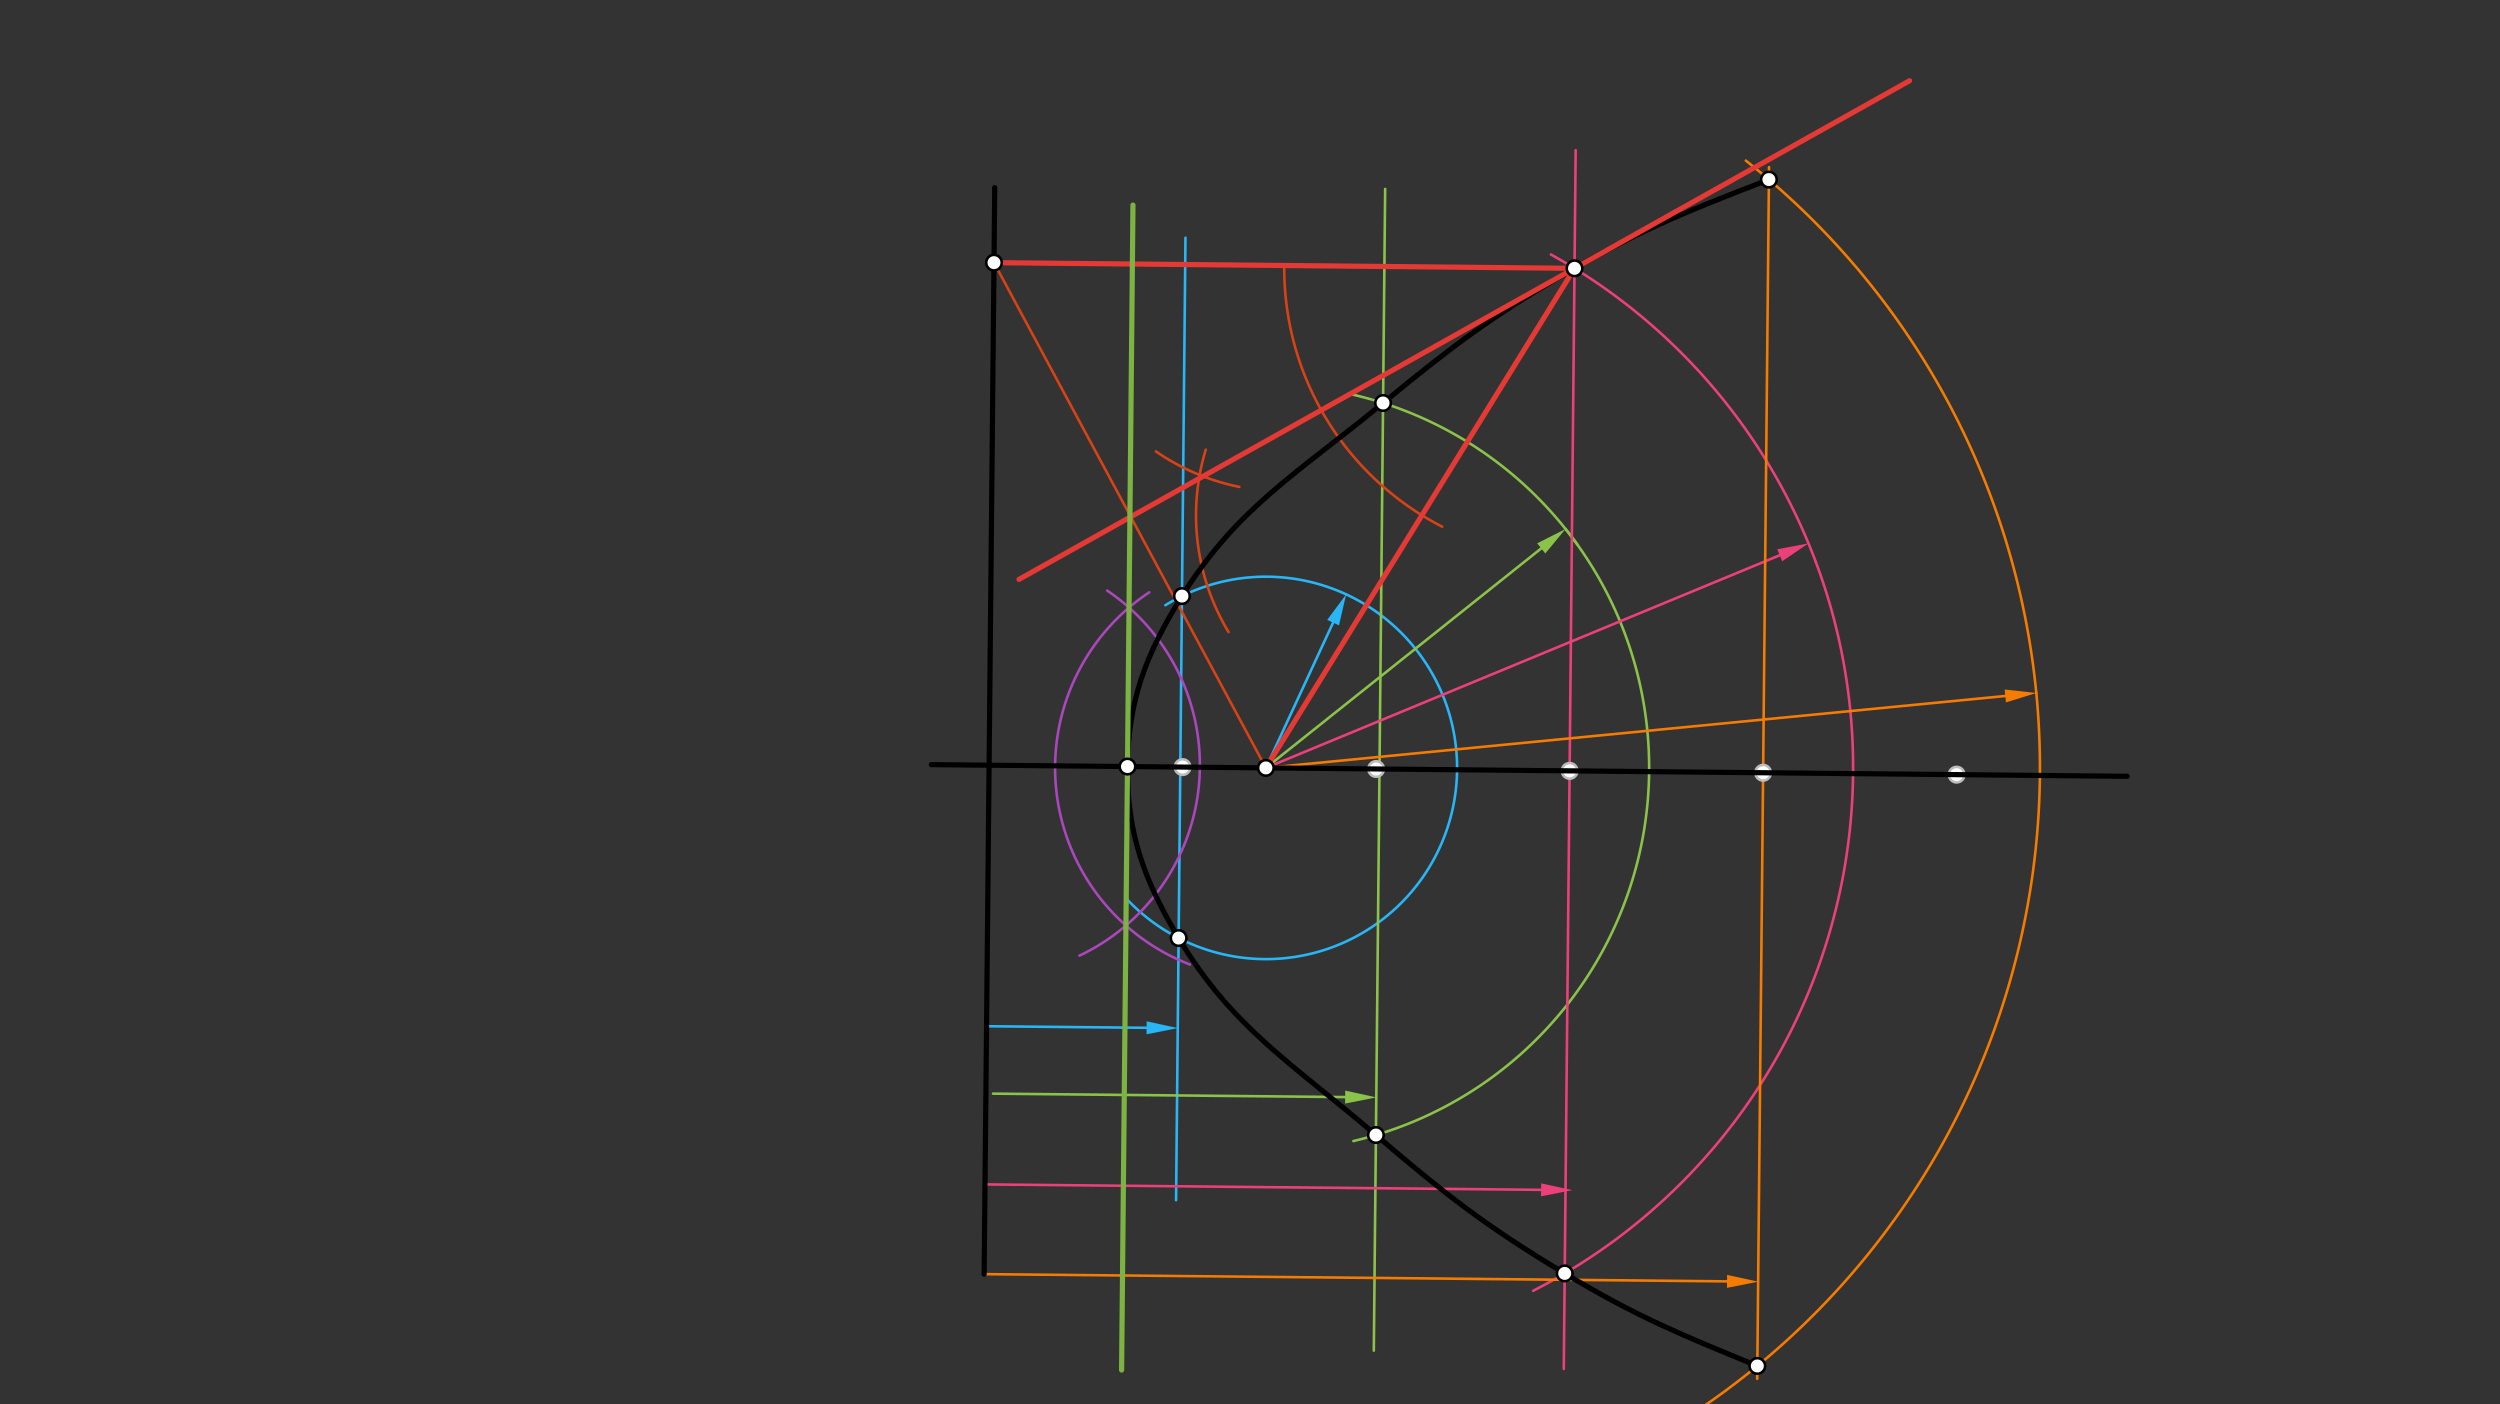 <svg xmlns="http://www.w3.org/2000/svg" class="svg--816" height="100%" preserveAspectRatio="xMidYMid meet" viewBox="0 0 963.78 541.417" width="100%"><rect x="0" y="0" width="963.78" height="541.417" fill="#333333" stroke="none"/><defs><marker id="marker-arrow" markerHeight="16" markerUnits="userSpaceOnUse" markerWidth="24" orient="auto-start-reverse" refX="24" refY="4" viewBox="0 0 24 8"><path d="M 0 0 L 24 4 L 0 8 z" stroke="inherit"></path></marker></defs><g class="aux-layer--949"><g class="element--733"><line stroke="#29B6F6" stroke-dasharray="none" stroke-linecap="round" stroke-width="1" x1="455.018" x2="457.01" y1="295.714" y2="91.653"></line></g><g class="element--733"><line stroke="#29B6F6" stroke-dasharray="none" stroke-linecap="round" stroke-width="1" x1="455.018" x2="453.389" y1="295.714" y2="462.666"></line></g><g class="element--733"><line stroke="#29B6F6" stroke-dasharray="none" stroke-linecap="round" stroke-width="1" x1="380.325" x2="442.037" y1="395.626" y2="396.229"></line><path d="M454.036,396.346 l12,2.5 l0,-5 z" fill="#29B6F6" stroke="#29B6F6" stroke-width="0" transform="rotate(180.559, 454.036, 396.346)"></path></g><g class="element--733"><line stroke="#29B6F6" stroke-dasharray="none" stroke-linecap="round" stroke-width="1" x1="488.012" x2="513.924" y1="296.036" y2="240.025"></line><path d="M518.962,229.134 l12,2.5 l0,-5 z" fill="#29B6F6" stroke="#29B6F6" stroke-width="0" transform="rotate(114.826, 518.962, 229.134)"></path></g><g class="element--733"><path d="M 518.962 229.134 A 73.715 73.715 0 0 0 449.272 233.322" fill="none" stroke="#29B6F6" stroke-dasharray="none" stroke-linecap="round" stroke-width="1"></path></g><g class="element--733"><path d="M 518.962 229.134 A 73.715 73.715 0 1 1 434.38 346.608" fill="none" stroke="#29B6F6" stroke-dasharray="none" stroke-linecap="round" stroke-width="1"></path></g><g class="element--733"><line stroke="#8BC34A" stroke-dasharray="none" stroke-linecap="round" stroke-width="1" x1="531.812" x2="533.995" y1="296.464" y2="72.84"></line></g><g class="element--733"><line stroke="#8BC34A" stroke-dasharray="none" stroke-linecap="round" stroke-width="1" x1="531.812" x2="529.623" y1="296.464" y2="520.67"></line></g><g class="element--733"><line stroke="#8BC34A" stroke-dasharray="none" stroke-linecap="round" stroke-width="1" x1="382.83" x2="518.576" y1="421.614" y2="422.939"></line><path d="M530.576,423.056 l12,2.5 l0,-5 z" fill="#8BC34A" stroke="#8BC34A" stroke-width="0" transform="rotate(180.559, 530.576, 423.056)"></path></g><g class="element--733"><line stroke="#8BC34A" stroke-dasharray="none" stroke-linecap="round" stroke-width="1" x1="488.012" x2="594.162" y1="296.036" y2="211.413"></line><path d="M603.545,203.932 l12,2.5 l0,-5 z" fill="#8BC34A" stroke="#8BC34A" stroke-width="0" transform="rotate(141.438, 603.545, 203.932)"></path></g><g class="element--733"><path d="M 608.177 210.063 A 147.753 147.753 0 0 0 519.874 151.76" fill="none" stroke="#8BC34A" stroke-dasharray="none" stroke-linecap="round" stroke-width="1"></path></g><g class="element--733"><path d="M 603.545 203.932 A 147.753 147.753 0 0 1 521.755 439.885" fill="none" stroke="#8BC34A" stroke-dasharray="none" stroke-linecap="round" stroke-width="1"></path></g><g class="element--733"><line stroke="#EC407A" stroke-dasharray="none" stroke-linecap="round" stroke-width="1" x1="605.103" x2="607.439" y1="297.179" y2="57.913"></line></g><g class="element--733"><line stroke="#EC407A" stroke-dasharray="none" stroke-linecap="round" stroke-width="1" x1="605.103" x2="602.853" y1="297.179" y2="527.741"></line></g><g class="element--733"><line stroke="#EC407A" stroke-dasharray="none" stroke-linecap="round" stroke-width="1" x1="379.729" x2="594.102" y1="456.603" y2="458.696"></line><path d="M606.101,458.813 l12,2.5 l0,-5 z" fill="#EC407A" stroke="#EC407A" stroke-width="0" transform="rotate(180.559, 606.101, 458.813)"></path></g><g class="element--733"><line stroke="#EC407A" stroke-dasharray="none" stroke-linecap="round" stroke-width="1" x1="488.012" x2="686.101" y1="296.036" y2="214.056"></line><path d="M697.189,209.467 l12,2.5 l0,-5 z" fill="#EC407A" stroke="#EC407A" stroke-width="0" transform="rotate(157.518, 697.189, 209.467)"></path></g><g class="element--733"><path d="M 699.986 216.56 A 226.383 226.383 0 0 0 597.892 98.108" fill="none" stroke="#EC407A" stroke-dasharray="none" stroke-linecap="round" stroke-width="1"></path></g><g class="element--733"><path d="M 699.986 216.56 A 226.383 226.383 0 0 1 591.041 497.616" fill="none" stroke="#EC407A" stroke-dasharray="none" stroke-linecap="round" stroke-width="1"></path></g><g class="element--733"><line stroke="#F57C00" stroke-dasharray="none" stroke-linecap="round" stroke-width="1" x1="679.702" x2="681.981" y1="297.908" y2="64.432"></line></g><g class="element--733"><line stroke="#F57C00" stroke-dasharray="none" stroke-linecap="round" stroke-width="1" x1="679.702" x2="677.421" y1="297.908" y2="531.524"></line></g><g class="element--733"><line stroke="#F57C00" stroke-dasharray="none" stroke-linecap="round" stroke-width="1" x1="379.392" x2="665.787" y1="491.193" y2="493.989"></line><path d="M677.787,494.106 l12,2.5 l0,-5 z" fill="#F57C00" stroke="#F57C00" stroke-width="0" transform="rotate(180.559, 677.787, 494.106)"></path></g><g class="element--733"><line stroke="#F57C00" stroke-dasharray="none" stroke-linecap="round" stroke-width="1" x1="488.012" x2="773.075" y1="296.036" y2="268.308"></line><path d="M785.019,267.146 l12,2.5 l0,-5 z" fill="#F57C00" stroke="#F57C00" stroke-width="0" transform="rotate(174.444, 785.019, 267.146)"></path></g><g class="element--733"><path d="M 785.019 267.146 A 298.409 298.409 0 0 0 673.045 61.919" fill="none" stroke="#F57C00" stroke-dasharray="none" stroke-linecap="round" stroke-width="1"></path></g><g class="element--733"><path d="M 785.019 267.146 A 298.409 298.409 0 0 1 603.192 571.321" fill="none" stroke="#F57C00" stroke-dasharray="none" stroke-linecap="round" stroke-width="1"></path></g><g class="element--733"><path d="M 443.039 228.354 A 81.262 81.262 0 0 0 458.742 371.843" fill="none" stroke="#AB47BC" stroke-dasharray="none" stroke-linecap="round" stroke-width="1"></path></g><g class="element--733"><path d="M 426.841 227.69 A 81.261 81.261 0 0 1 416.151 368.406" fill="none" stroke="#AB47BC" stroke-dasharray="none" stroke-linecap="round" stroke-width="1"></path></g><g class="element--733"><line stroke="#AB47BC" stroke-dasharray="none" stroke-linecap="round" stroke-width="1" x1="435.257" x2="434.06" y1="234.227" y2="356.804"></line></g><g class="element--733"><path d="M 495.096 102.35 A 111.904 111.904 0 0 0 555.98 203.041" fill="none" stroke="#D84315" stroke-dasharray="none" stroke-linecap="round" stroke-width="1"></path></g><g class="element--733"><path d="M 464.839 173.354 A 87.093 87.093 0 0 0 473.629 243.669" fill="none" stroke="#D84315" stroke-dasharray="none" stroke-linecap="round" stroke-width="1"></path></g><g class="element--733"><path d="M 445.6 174.013 A 87.094 87.094 0 0 0 477.782 187.706" fill="none" stroke="#D84315" stroke-dasharray="none" stroke-linecap="round" stroke-width="1"></path></g><g class="element--733"><line stroke="#D84315" stroke-dasharray="none" stroke-linecap="round" stroke-width="1" x1="488.012" x2="383.198" y1="296.036" y2="101.257"></line></g><g class="element--733"><circle cx="455.906" cy="295.723" r="3" stroke="#BDBDBD" stroke-width="1" fill="#ffffff"></circle>}</g><g class="element--733"><circle cx="530.505" cy="296.451" r="3" stroke="#BDBDBD" stroke-width="1" fill="#ffffff"></circle>}</g><g class="element--733"><circle cx="605.103" cy="297.179" r="3" stroke="#BDBDBD" stroke-width="1" fill="#ffffff"></circle>}</g><g class="element--733"><circle cx="679.702" cy="297.908" r="3" stroke="#BDBDBD" stroke-width="1" fill="#ffffff"></circle>}</g><g class="element--733"><circle cx="754.3" cy="298.636" r="3" stroke="#BDBDBD" stroke-width="1" fill="#ffffff"></circle>}</g></g><g class="main-layer--75a"><g class="element--733"><line stroke="#000000" stroke-dasharray="none" stroke-linecap="round" stroke-width="2" x1="359.039" x2="820.039" y1="294.777" y2="299.277"></line></g><g class="element--733"><line stroke="#000000" stroke-dasharray="none" stroke-linecap="round" stroke-width="2" x1="382.512" x2="379.392" y1="171.546" y2="491.193"></line></g><g class="element--733"><line stroke="#000000" stroke-dasharray="none" stroke-linecap="round" stroke-width="2" x1="382.512" x2="383.48" y1="171.546" y2="72.321"></line></g><g class="element--733"><path d="M 681.934 69.228 C 651.881 80.859, 634.95 87.411, 606.994 103.442 C 576.373 121.001, 560.543 132.827, 533.189 155.359 C 500.608 182.198, 477.061 195.48, 455.662 229.799 C 441.926 251.829, 434.909 269.894, 434.659 295.516 C 434.409 321.137, 441.072 339.336, 454.375 361.629 C 475.1 396.36, 498.384 410.099, 530.434 437.568 C 557.343 460.631, 572.939 472.763, 603.212 490.917 C 630.849 507.49, 647.649 514.372, 677.47 526.587" fill="none" stroke="#000000" stroke-linecap="round" stroke-width="2"></path></g><g class="element--733"><line stroke="#E53935" stroke-dasharray="none" stroke-linecap="round" stroke-width="2" x1="488.012" x2="606.994" y1="296.036" y2="103.442"></line></g><g class="element--733"><line stroke="#E53935" stroke-dasharray="none" stroke-linecap="round" stroke-width="2" x1="606.994" x2="383.198" y1="103.442" y2="101.257"></line></g><g class="element--733"><line stroke="#E53935" stroke-dasharray="none" stroke-linecap="round" stroke-width="2" x1="606.994" x2="392.839" y1="103.442" y2="223.354"></line></g><g class="element--733"><line stroke="#E53935" stroke-dasharray="none" stroke-linecap="round" stroke-width="2" x1="606.994" x2="736.152" y1="103.442" y2="31.123"></line></g><g class="element--733"><line stroke="#7CB342" stroke-dasharray="none" stroke-linecap="round" stroke-width="2" x1="434.659" x2="436.772" y1="295.516" y2="79.067"></line></g><g class="element--733"><line stroke="#7CB342" stroke-dasharray="none" stroke-linecap="round" stroke-width="2" x1="434.659" x2="432.388" y1="295.516" y2="528.151"></line></g><g class="element--733"><circle cx="488.012" cy="296.036" r="3" stroke="#000000" stroke-width="1" fill="#ffffff"></circle>}</g><g class="element--733"><circle cx="455.662" cy="229.799" r="3" stroke="#000000" stroke-width="1" fill="#ffffff"></circle>}</g><g class="element--733"><circle cx="454.375" cy="361.629" r="3" stroke="#000000" stroke-width="1" fill="#ffffff"></circle>}</g><g class="element--733"><circle cx="533.189" cy="155.359" r="3" stroke="#000000" stroke-width="1" fill="#ffffff"></circle>}</g><g class="element--733"><circle cx="530.434" cy="437.568" r="3" stroke="#000000" stroke-width="1" fill="#ffffff"></circle>}</g><g class="element--733"><circle cx="606.994" cy="103.442" r="3" stroke="#000000" stroke-width="1" fill="#ffffff"></circle>}</g><g class="element--733"><circle cx="603.212" cy="490.917" r="3" stroke="#000000" stroke-width="1" fill="#ffffff"></circle>}</g><g class="element--733"><circle cx="681.934" cy="69.228" r="3" stroke="#000000" stroke-width="1" fill="#ffffff"></circle>}</g><g class="element--733"><circle cx="677.47" cy="526.587" r="3" stroke="#000000" stroke-width="1" fill="#ffffff"></circle>}</g><g class="element--733"><circle cx="434.659" cy="295.516" r="3" stroke="#000000" stroke-width="1" fill="#ffffff"></circle>}</g><g class="element--733"><circle cx="383.198" cy="101.257" r="3" stroke="#000000" stroke-width="1" fill="#ffffff"></circle>}</g></g><g class="snaps-layer--ac6"></g><g class="temp-layer--52d"></g></svg>
